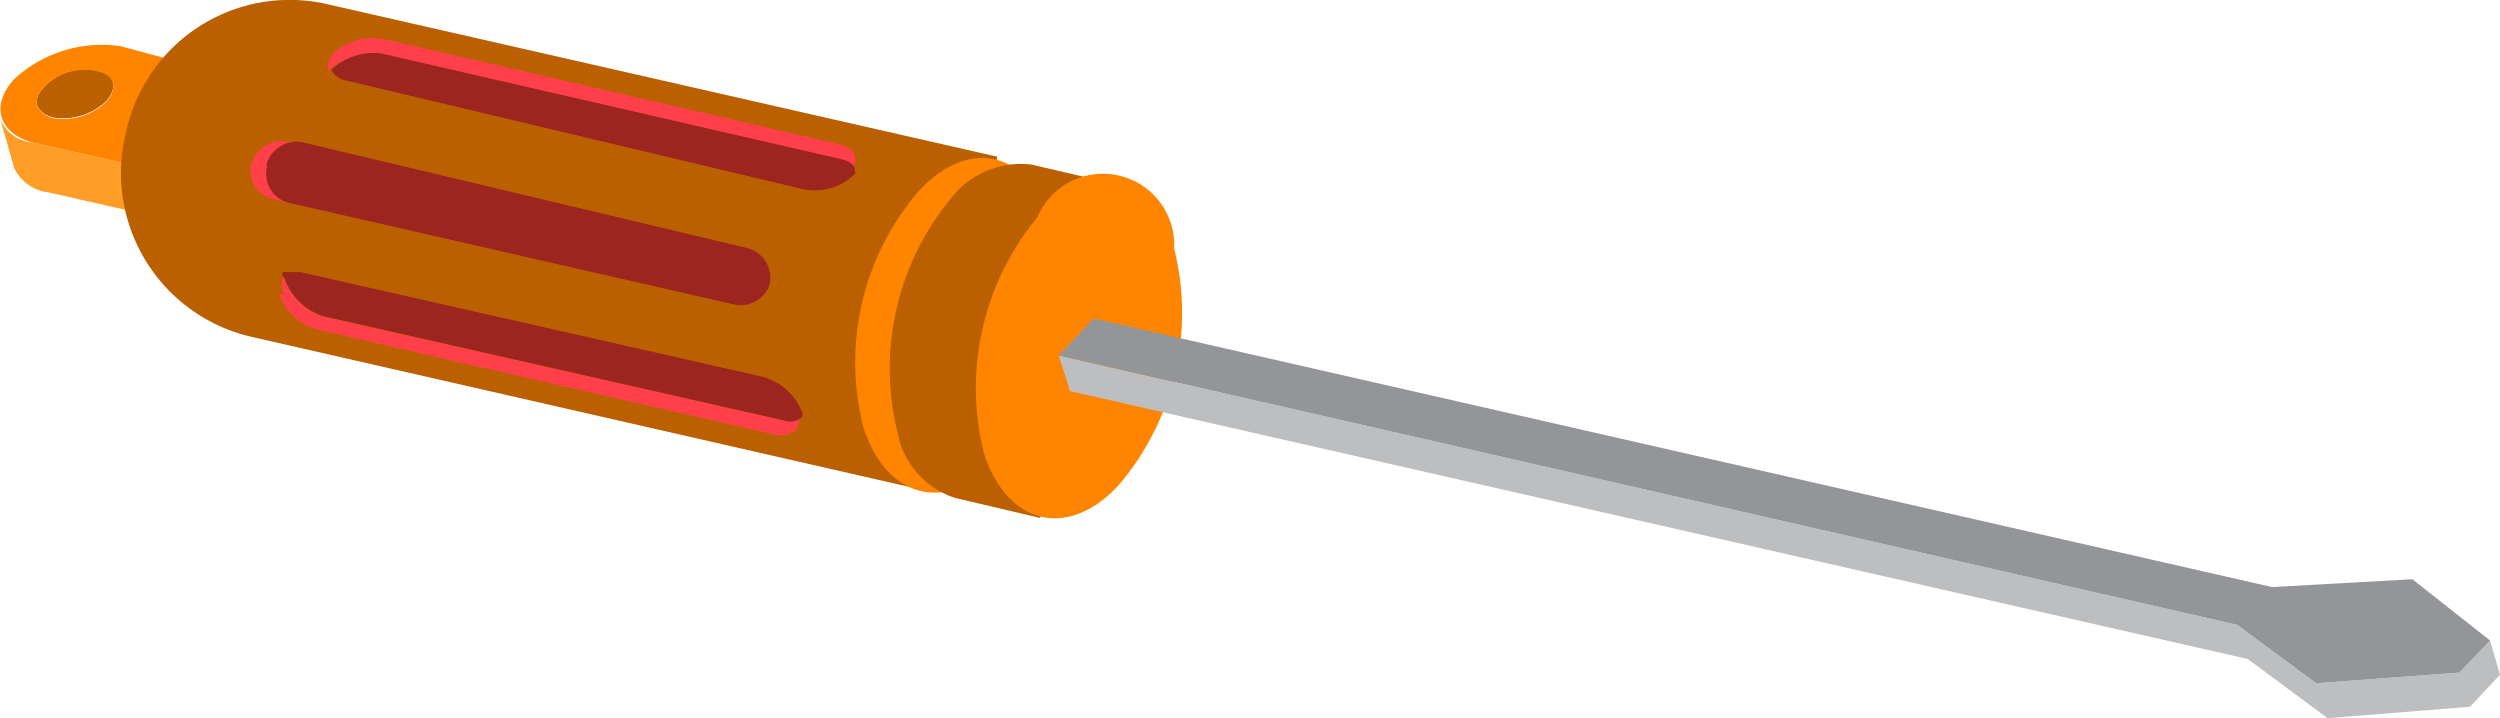 <svg xmlns="http://www.w3.org/2000/svg" viewBox="0 0 35.09 10.08"><defs><style>.cls-1{fill:#ba6000;}.cls-2{fill:#ff9d26;}.cls-3{fill:#ff8400;}.cls-4{fill:#bcbec0;}.cls-5{fill:#939598;}.cls-6{fill:#ff3f4a;}.cls-7{fill:#9c251f;}</style></defs><title>Fichier 3</title><g id="Calque_2" data-name="Calque 2"><g id="tourne-vis-orange-bas"><path class="cls-1" d="M.75,1.65a.88.88,0,0,0,.74-.23c.17-.19.12-.38-.13-.43a.79.79,0,0,0-.74.23C.44,1.4.5,1.58.75,1.65Z"/><path class="cls-2" d="M.68,2.7,2,3,3.24,1.65l-.71-.16-.75.81L.46,2A.53.53,0,0,1,0,1.66l.2.7A.61.61,0,0,0,.68,2.7Z"/><path class="cls-3" d="M.46,2l1.32.3L3,1,1.7.65a1.81,1.81,0,0,0-1.5.46v0C-.15,1.49,0,1.88.46,2Zm.9-1c.25.05.3.24.13.43a.88.88,0,0,1-.74.23C.5,1.58.44,1.4.62,1.22A.79.79,0,0,1,1.36,1Z"/><path class="cls-1" d="M1.76,1.89A2.36,2.36,0,0,0,3.54,4.73l9.38,2.14L14,2.2,4.6.06A2.35,2.35,0,0,0,1.77,1.85Z"/><path class="cls-3" d="M12.12,6c.32,1,1.18,1.23,1.9.44a3.72,3.72,0,0,0,.76-3.31c-.33-1-1.18-1.23-1.9-.43A3.68,3.68,0,0,0,12.12,6Z"/><path class="cls-1" d="M12.6,6.08a1.19,1.19,0,0,0,.81.91l1.19.28,1.08-4.68-1.2-.28a1.24,1.24,0,0,0-1.12.46A3.75,3.75,0,0,0,12.6,6.08Z"/><path class="cls-3" d="M13.81,6.36c.32,1,1.18,1.23,1.9.44a3.72,3.72,0,0,0,.77-3.31,1,1,0,0,0-1.92-.44A3.76,3.76,0,0,0,13.81,6.36Z"/><polygon class="cls-4" points="31.55 9.25 32.67 10.08 34.67 9.92 35.09 9.47 34.95 8.99 34.52 9.44 32.51 9.59 31.4 8.77 14.86 4.99 15.02 5.49 31.55 9.25"/><polygon class="cls-5" points="32.51 9.59 34.52 9.44 34.95 8.99 33.86 8.13 31.89 8.24 15.35 4.47 14.86 4.99 31.4 8.77 32.51 9.59"/><path class="cls-6" d="M3.53,2.28a.42.42,0,0,0,.32.52l.22.05a.42.42,0,0,1-.32-.52h0A.44.44,0,0,1,4.26,2l-.2,0a.42.42,0,0,0-.53.32Z"/><path class="cls-7" d="M3.75,2.33a.42.42,0,0,0,.32.52l6.22,1.42A.43.43,0,0,0,10.8,4a.43.43,0,0,0-.32-.52L4.26,2a.44.44,0,0,0-.52.31Z"/><path class="cls-6" d="M4.6,1l0,0h0a.87.87,0,0,1,.7-.23l6.44,1.47c.13,0,.19.08.21.16.11-.16.06-.31-.15-.37L5.4.55a.82.82,0,0,0-.72.2v0A.32.32,0,0,0,4.6,1Z"/><path class="cls-7" d="M11.25,2.65A.8.8,0,0,0,12,2.44h0a.09.09,0,0,0,0-.05c0-.08-.08-.13-.21-.16L5.35.75a.87.87,0,0,0-.7.23h0l0,0a.29.29,0,0,0,.21.15Z"/><path class="cls-6" d="M3.92,4.13a.79.79,0,0,0,.55.5l6.44,1.48c.21,0,.33-.07.3-.26A.24.24,0,0,1,11,5.9L4.52,4.44A.84.84,0,0,1,4,3.92H4a.06.06,0,0,1,0-.06.22.22,0,0,0,0,.27Z"/><path class="cls-7" d="M4,3.92a.84.84,0,0,0,.55.52L11,5.9a.24.24,0,0,0,.26-.05.15.15,0,0,0,0-.06h0a.83.83,0,0,0-.55-.5L4.22,3.82c-.13,0-.21,0-.25,0a.06.06,0,0,0,0,.06Z"/></g></g></svg>